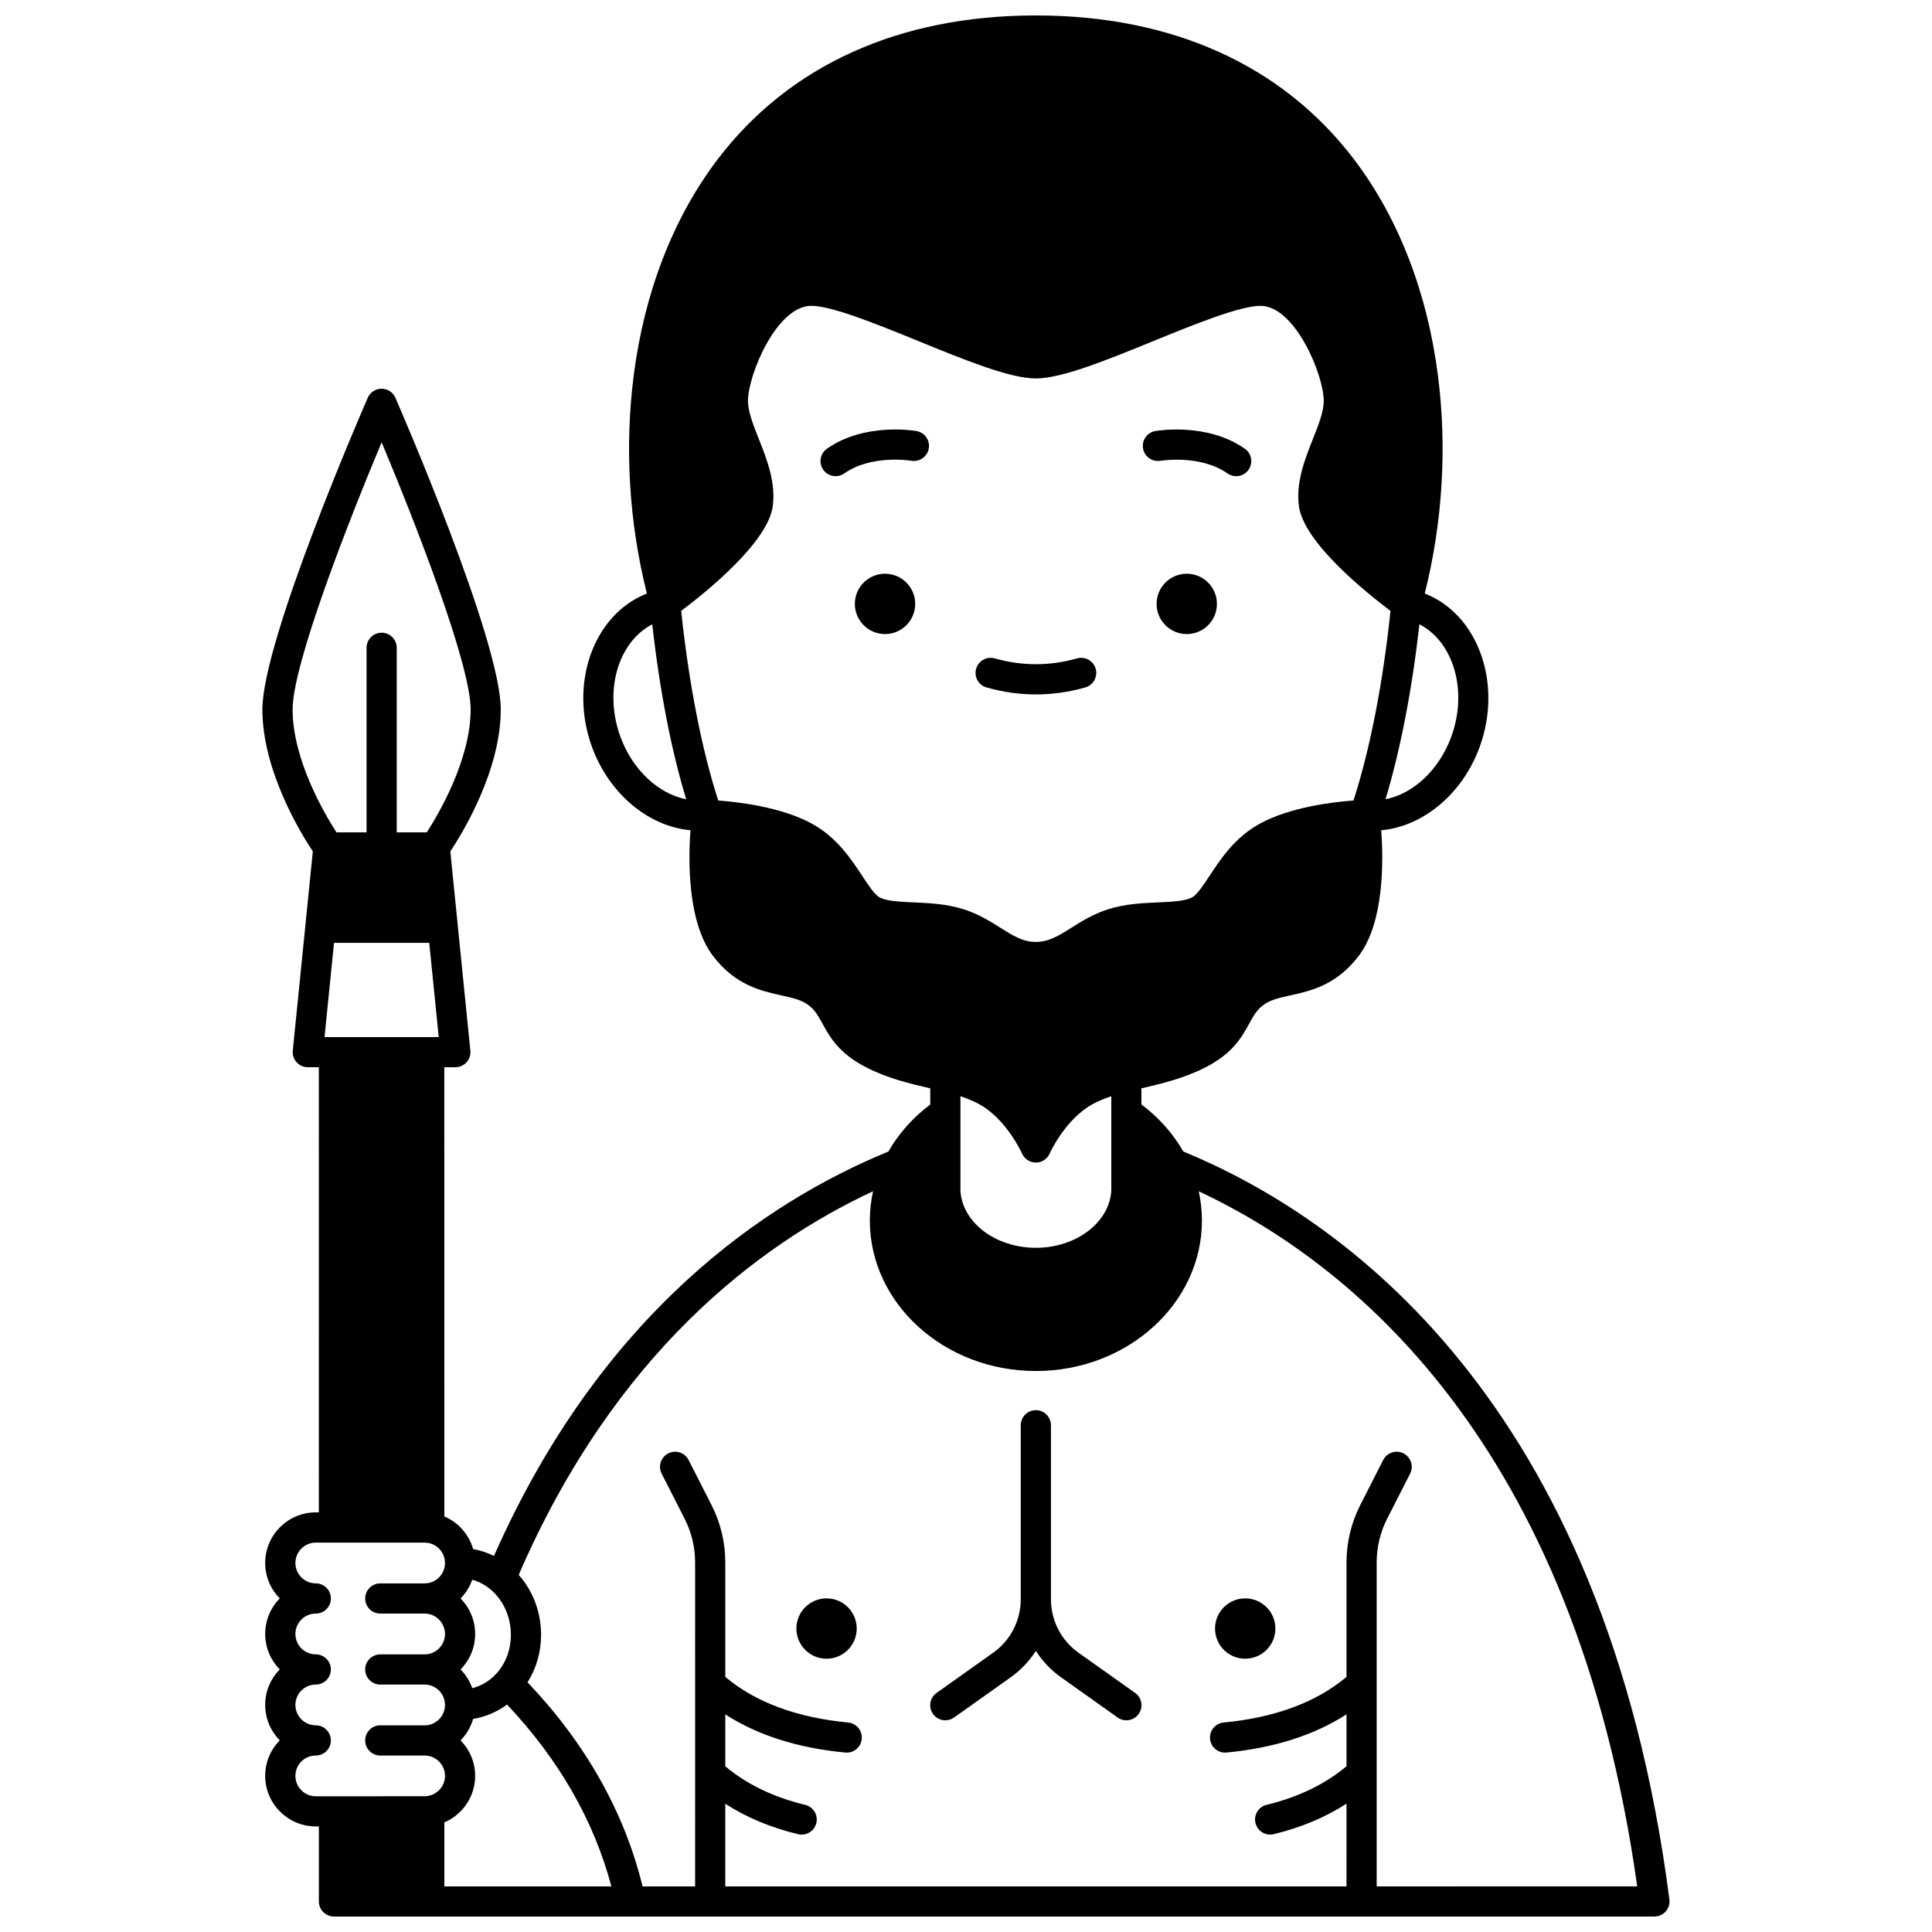 <?xml version="1.0" encoding="UTF-8"?>
<!-- Uploaded to: ICON Repo, www.iconrepo.com, Generator: ICON Repo Mixer Tools -->
<svg width="800px" height="800px" version="1.1" viewBox="144 144 512 512" xmlns="http://www.w3.org/2000/svg">
 <defs>
  <clipPath id="a">
   <path d="m213 148.09h374v503.81h-374z"/>
  </clipPath>
 </defs>
 <path d="m481.99 575.58c0 4.418-3.582 7.996-7.996 7.996-4.418 0-8-3.578-8-7.996s3.582-7.996 8-7.996c4.414 0 7.996 3.578 7.996 7.996"/>
 <path d="m466.5 304.04c0 4.418-3.582 7.996-7.996 7.996-4.418 0-7.996-3.578-7.996-7.996 0-4.418 3.578-7.996 7.996-7.996 4.414 0 7.996 3.578 7.996 7.996"/>
 <path d="m386.54 304.04c0 4.418-3.582 7.996-7.996 7.996-4.418 0-8-3.578-8-7.996 0-4.418 3.582-7.996 8-7.996 4.414 0 7.996 3.578 7.996 7.996"/>
 <path d="m371.04 575.58c0 4.418-3.578 7.996-7.996 7.996s-7.996-3.578-7.996-7.996 3.578-7.996 7.996-7.996 7.996 3.578 7.996 7.996"/>
 <path d="m451.54 266.11c0.105-0.016 10.539-1.727 17.766 3.359 0.699 0.492 1.504 0.73 2.297 0.73 1.258 0 2.496-0.59 3.273-1.699 1.27-1.805 0.836-4.301-0.969-5.57-9.98-7.023-23.191-4.793-23.746-4.695-2.172 0.383-3.617 2.449-3.238 4.621 0.375 2.168 2.441 3.625 4.617 3.254z"/>
 <path d="m386.89 258.23c-0.559-0.098-13.777-2.328-23.75 4.695-1.805 1.273-2.238 3.766-0.965 5.57 0.777 1.105 2.016 1.695 3.273 1.695 0.797 0 1.598-0.238 2.301-0.73 7.199-5.074 17.617-3.383 17.766-3.359 2.164 0.383 4.238-1.074 4.621-3.246 0.383-2.168-1.07-4.242-3.246-4.625z"/>
 <path d="m405.44 326.18c4.344 1.227 8.746 1.852 13.086 1.852 4.34 0 8.742-0.621 13.082-1.852 2.125-0.602 3.359-2.812 2.762-4.938-0.602-2.125-2.816-3.363-4.934-2.762-7.269 2.055-14.547 2.055-21.816 0-2.125-0.602-4.336 0.633-4.938 2.762-0.602 2.125 0.633 4.336 2.758 4.938z"/>
 <g clip-path="url(#a)">
  <path d="m586.41 647.39c-17.18-133.02-87.48-181.22-128.82-198.23-2.734-4.781-6.523-9.039-11.098-12.461v-4.277c0.016-0.004 0.031-0.008 0.047-0.012 5.262-1.227 11.223-2.613 17.043-5.609 7.18-3.703 9.555-8.035 11.465-11.516 1.207-2.199 2.078-3.789 4.035-5.144 1.758-1.219 4.125-1.742 6.871-2.352 5.449-1.211 12.234-2.719 18.129-10.473 6.762-8.902 6.551-25.207 5.957-33.289 11.059-0.988 21.543-9.609 26.082-22.059 6.121-16.77-0.336-34.992-14.375-40.621-0.059-0.023-0.113-0.043-0.172-0.066 4.719-18.75 5.938-38.594 3.512-57.645-2.805-22.066-10.477-41.887-22.188-57.316-18.98-25.012-48.164-38.23-84.395-38.23-36.227 0-65.41 13.219-84.391 38.23-11.711 15.43-19.383 35.25-22.188 57.316-2.422 19.055-1.207 38.898 3.512 57.648-0.047 0.02-0.094 0.035-0.141 0.055-14.066 5.633-20.527 23.859-14.402 40.629 4.547 12.449 15.035 21.066 26.09 22.059-0.594 8.082-0.801 24.387 5.961 33.289 5.891 7.754 12.672 9.262 18.125 10.473 2.742 0.609 5.113 1.137 6.871 2.352 1.953 1.355 2.824 2.941 4.031 5.141 1.91 3.481 4.289 7.812 11.469 11.52 5.824 3.008 11.809 4.394 17.09 5.621v4.285c-4.59 3.438-8.375 7.695-11.102 12.465-32.422 13.324-76.051 42.695-104.52 107.17-1.75-0.867-3.609-1.484-5.516-1.82-1.113-3.887-3.945-7.086-7.637-8.652l-0.008-119.04h2.93c1.129 0 2.207-0.48 2.965-1.316 0.758-0.836 1.125-1.957 1.012-3.082l-5.312-52.805c3.117-4.684 13.367-21.312 13.367-37.617 0-18.387-26.781-79.984-27.922-82.598-0.637-1.457-2.074-2.398-3.664-2.398-1.59 0-3.027 0.941-3.664 2.398-1.141 2.609-27.922 64.207-27.922 82.594 0 16.309 10.25 32.938 13.367 37.617l-5.312 52.805c-0.113 1.125 0.254 2.246 1.012 3.082 0.758 0.84 1.836 1.316 2.965 1.316h2.93l0.004 117.97h-0.828c-7.387 0-13.395 6.016-13.395 13.402 0 3.656 1.473 6.977 3.859 9.398-2.387 2.422-3.859 5.746-3.859 9.406 0 3.66 1.473 6.984 3.859 9.406-2.387 2.422-3.859 5.738-3.859 9.398s1.473 6.984 3.859 9.406c-2.387 2.418-3.859 5.738-3.859 9.398 0 7.391 6.008 13.406 13.395 13.406h0.828v19.879c0 2.207 1.789 4 4 4h349.94c1.148 0 2.246-0.496 3.004-1.359 0.754-0.867 1.105-2.016 0.957-3.156zm-57.801-308.16c-3.215 8.816-10.082 15.133-17.434 16.582 3.926-12.973 7.047-29.078 8.988-46.379 9.074 4.715 12.875 17.66 8.445 29.797zm-220.2 0c-4.426-12.125-0.633-25.055 8.449-29.789 1.961 17.508 5.027 33.336 8.992 46.371-7.352-1.453-14.223-7.769-17.441-16.582zm77.688 43.91c-3.652-0.164-7.106-0.316-9-1.324-1.301-0.688-2.977-3.231-4.594-5.688-3.012-4.57-6.762-10.258-13.363-13.859-8.125-4.434-19.543-5.742-24.801-6.125-4.375-13.531-7.82-31.176-9.816-50.254 6.484-4.871 23.043-18.172 24.273-27.793 0.812-6.359-1.582-12.406-3.695-17.742-1.48-3.734-2.879-7.258-2.879-10.105 0-6.902 7.617-25.199 16.773-25.199 5.496 0 17.758 5 28.574 9.414 12.395 5.055 24.102 9.828 30.941 9.828 6.848 0 18.559-4.777 30.957-9.832 10.816-4.41 23.078-9.41 28.57-9.41 9.156 0 16.773 18.297 16.773 25.199 0 2.848-1.398 6.371-2.883 10.105-2.117 5.332-4.516 11.379-3.703 17.742 1.23 9.621 17.789 22.922 24.273 27.793-1.984 19.066-5.43 36.711-9.805 50.254-5.258 0.379-16.676 1.691-24.801 6.125-6.598 3.598-10.348 9.285-13.359 13.852-1.625 2.461-3.305 5.008-4.613 5.699-1.891 1-5.34 1.156-8.992 1.32-4.117 0.184-8.781 0.395-13.289 1.832-3.922 1.25-6.984 3.18-9.688 4.879-3.352 2.106-5.996 3.769-9.438 3.769-3.434 0-6.074-1.66-9.422-3.766-2.707-1.703-5.773-3.629-9.703-4.883-4.512-1.438-9.176-1.648-13.293-1.832zm52.422 76.008c-0.238 8.598-9.121 15.531-20.008 15.531-10.852 0-19.715-6.894-20.004-15.453 0.016-0.141 0.023-0.285 0.023-0.434v-24.27c1.742 0.57 3.441 1.25 5 2.117 7.262 4.019 11.281 12.973 11.316 13.055 0.633 1.453 2.07 2.391 3.656 2.394h0.012c1.582 0 3.019-0.938 3.66-2.387 0.039-0.09 4.059-9.043 11.328-13.062 1.57-0.867 3.266-1.547 5.004-2.121v24.27c-0.004 0.125 0 0.246 0.012 0.359zm-172.46 108.46c1.371-1.391 2.426-3.086 3.09-4.965 1.781 0.488 3.457 1.387 4.949 2.664 3.359 2.875 5.289 7.227 5.289 11.945 0 3.891-1.348 7.519-3.801 10.23-1.766 1.961-3.984 3.285-6.43 3.914-0.66-1.883-1.719-3.582-3.094-4.977 2.387-2.422 3.859-5.742 3.859-9.406-0.004-3.66-1.477-6.984-3.863-9.406zm-44.512-235.59c0-12.004 14.707-49.617 23.59-70.812 8.883 21.195 23.59 58.809 23.59 70.812 0 13.34-8.527 27.762-11.629 32.566h-7.961v-48.91c0-2.207-1.789-4-4-4-2.207 0-4 1.789-4 4v48.91h-7.965c-3.102-4.797-11.625-19.184-11.625-32.566zm38.723 86.824h-30.266l2.512-24.969h25.238zm-3.09 201.14c-0.219 0.031-0.434 0.047-0.656 0.047l-28.84 0.004c-2.977 0-5.398-2.426-5.398-5.406 0-2.977 2.422-5.398 5.398-5.398 2.207 0 4-1.789 4-4 0-2.207-1.789-4-4-4-2.977 0-5.398-2.426-5.398-5.406 0-2.977 2.422-5.398 5.398-5.398 2.207 0 4-1.789 4-4 0-2.207-1.789-4-4-4-2.977 0-5.398-2.426-5.398-5.406s2.422-5.406 5.398-5.406c2.207 0 4-1.789 4-4 0-2.207-1.789-4-4-4-2.977 0-5.398-2.422-5.398-5.398 0-2.981 2.422-5.406 5.398-5.406h28.84c0.227 0 0.441 0.016 0.727 0.059 2.664 0.348 4.676 2.644 4.676 5.352 0 2.977-2.422 5.398-5.398 5.398h-11.754c-2.207 0-4 1.789-4 4 0 2.207 1.789 4 4 4h11.754c2.977 0 5.398 2.426 5.398 5.406s-2.422 5.406-5.398 5.406h-11.754c-2.207 0-4 1.789-4 4 0 2.207 1.789 4 4 4h11.754c2.977 0 5.398 2.422 5.398 5.398 0 2.981-2.422 5.406-5.398 5.406h-11.754c-2.207 0-4 1.789-4 4 0 2.207 1.789 4 4 4h11.754c2.977 0 5.398 2.422 5.398 5.398-0.004 2.695-2.016 4.996-4.746 5.352zm4.582 23.93v-16.957c4.828-2.055 8.156-6.859 8.156-12.332 0-3.656-1.473-6.977-3.859-9.398 1.543-1.57 2.699-3.519 3.324-5.691 3.269-0.539 6.324-1.84 8.984-3.816 13.754 14.582 23.031 30.762 27.656 48.195zm247.07 0v-85.867c0-4.012 0.961-8.016 2.781-11.578l6.078-11.926c1.004-1.969 0.223-4.375-1.746-5.379s-4.375-0.223-5.379 1.746l-6.074 11.922c-2.394 4.684-3.656 9.941-3.656 15.215v30.352c-7.981 6.719-18.922 10.793-32.559 12.09-2.199 0.211-3.812 2.164-3.602 4.359 0.199 2.07 1.938 3.617 3.977 3.617 0.125 0 0.258-0.008 0.387-0.02 12.605-1.203 23.262-4.606 31.801-10.129v13.75c-5.625 4.742-12.734 8.195-21.184 10.238-2.144 0.52-3.465 2.68-2.945 4.828 0.441 1.832 2.078 3.059 3.883 3.059 0.312 0 0.629-0.035 0.945-0.113 7.285-1.762 13.738-4.484 19.301-8.082l-0.004 21.918h-164.63v-21.898c5.566 3.602 12.027 6.312 19.305 8.07 0.316 0.078 0.633 0.113 0.941 0.113 1.805 0 3.441-1.23 3.883-3.062 0.52-2.144-0.801-4.309-2.945-4.824-8.43-2.039-15.547-5.484-21.18-10.227v-13.754c8.539 5.519 19.199 8.918 31.801 10.113 0.129 0.012 0.258 0.02 0.383 0.02 2.039 0 3.777-1.551 3.977-3.621 0.207-2.199-1.402-4.152-3.602-4.359-13.625-1.297-24.574-5.363-32.559-12.086v-30.352c0-5.269-1.266-10.531-3.656-15.211l-6.078-11.926c-1.004-1.969-3.41-2.75-5.379-1.746s-2.75 3.41-1.746 5.379l6.078 11.93c1.816 3.562 2.781 7.562 2.781 11.574l0.004 85.867h-13.93c-4.812-19.684-15.051-37.852-30.48-54.086 2.32-3.668 3.586-8.012 3.586-12.566 0-6-2.137-11.641-5.93-15.895 25.359-58.621 63.512-87.496 93.906-101.67-0.555 2.539-0.852 5.133-0.852 7.766 0 21.988 19.738 39.875 44.004 39.875s44.004-17.887 44.004-39.875c0-2.641-0.293-5.231-0.844-7.762 39.695 18.598 99.594 65.914 116.2 184.21z"/>
 </g>
 <path d="m444.82 592.64-15.008-10.656c-4.574-3.242-7.301-8.527-7.301-14.133v-46.141c0-2.207-1.789-4-4-4-2.207 0-4 1.789-4 4v46.141c0 5.606-2.731 10.891-7.305 14.133l-15.004 10.656c-1.801 1.277-2.223 3.773-0.945 5.574 0.781 1.098 2.012 1.684 3.266 1.684 0.801 0 1.609-0.238 2.312-0.738l15.004-10.656c2.688-1.906 4.941-4.297 6.672-7.004 1.73 2.707 3.984 5.098 6.672 7.004l15.004 10.656c1.801 1.281 4.297 0.855 5.574-0.945 1.281-1.801 0.859-4.297-0.941-5.574z"/>
</svg>